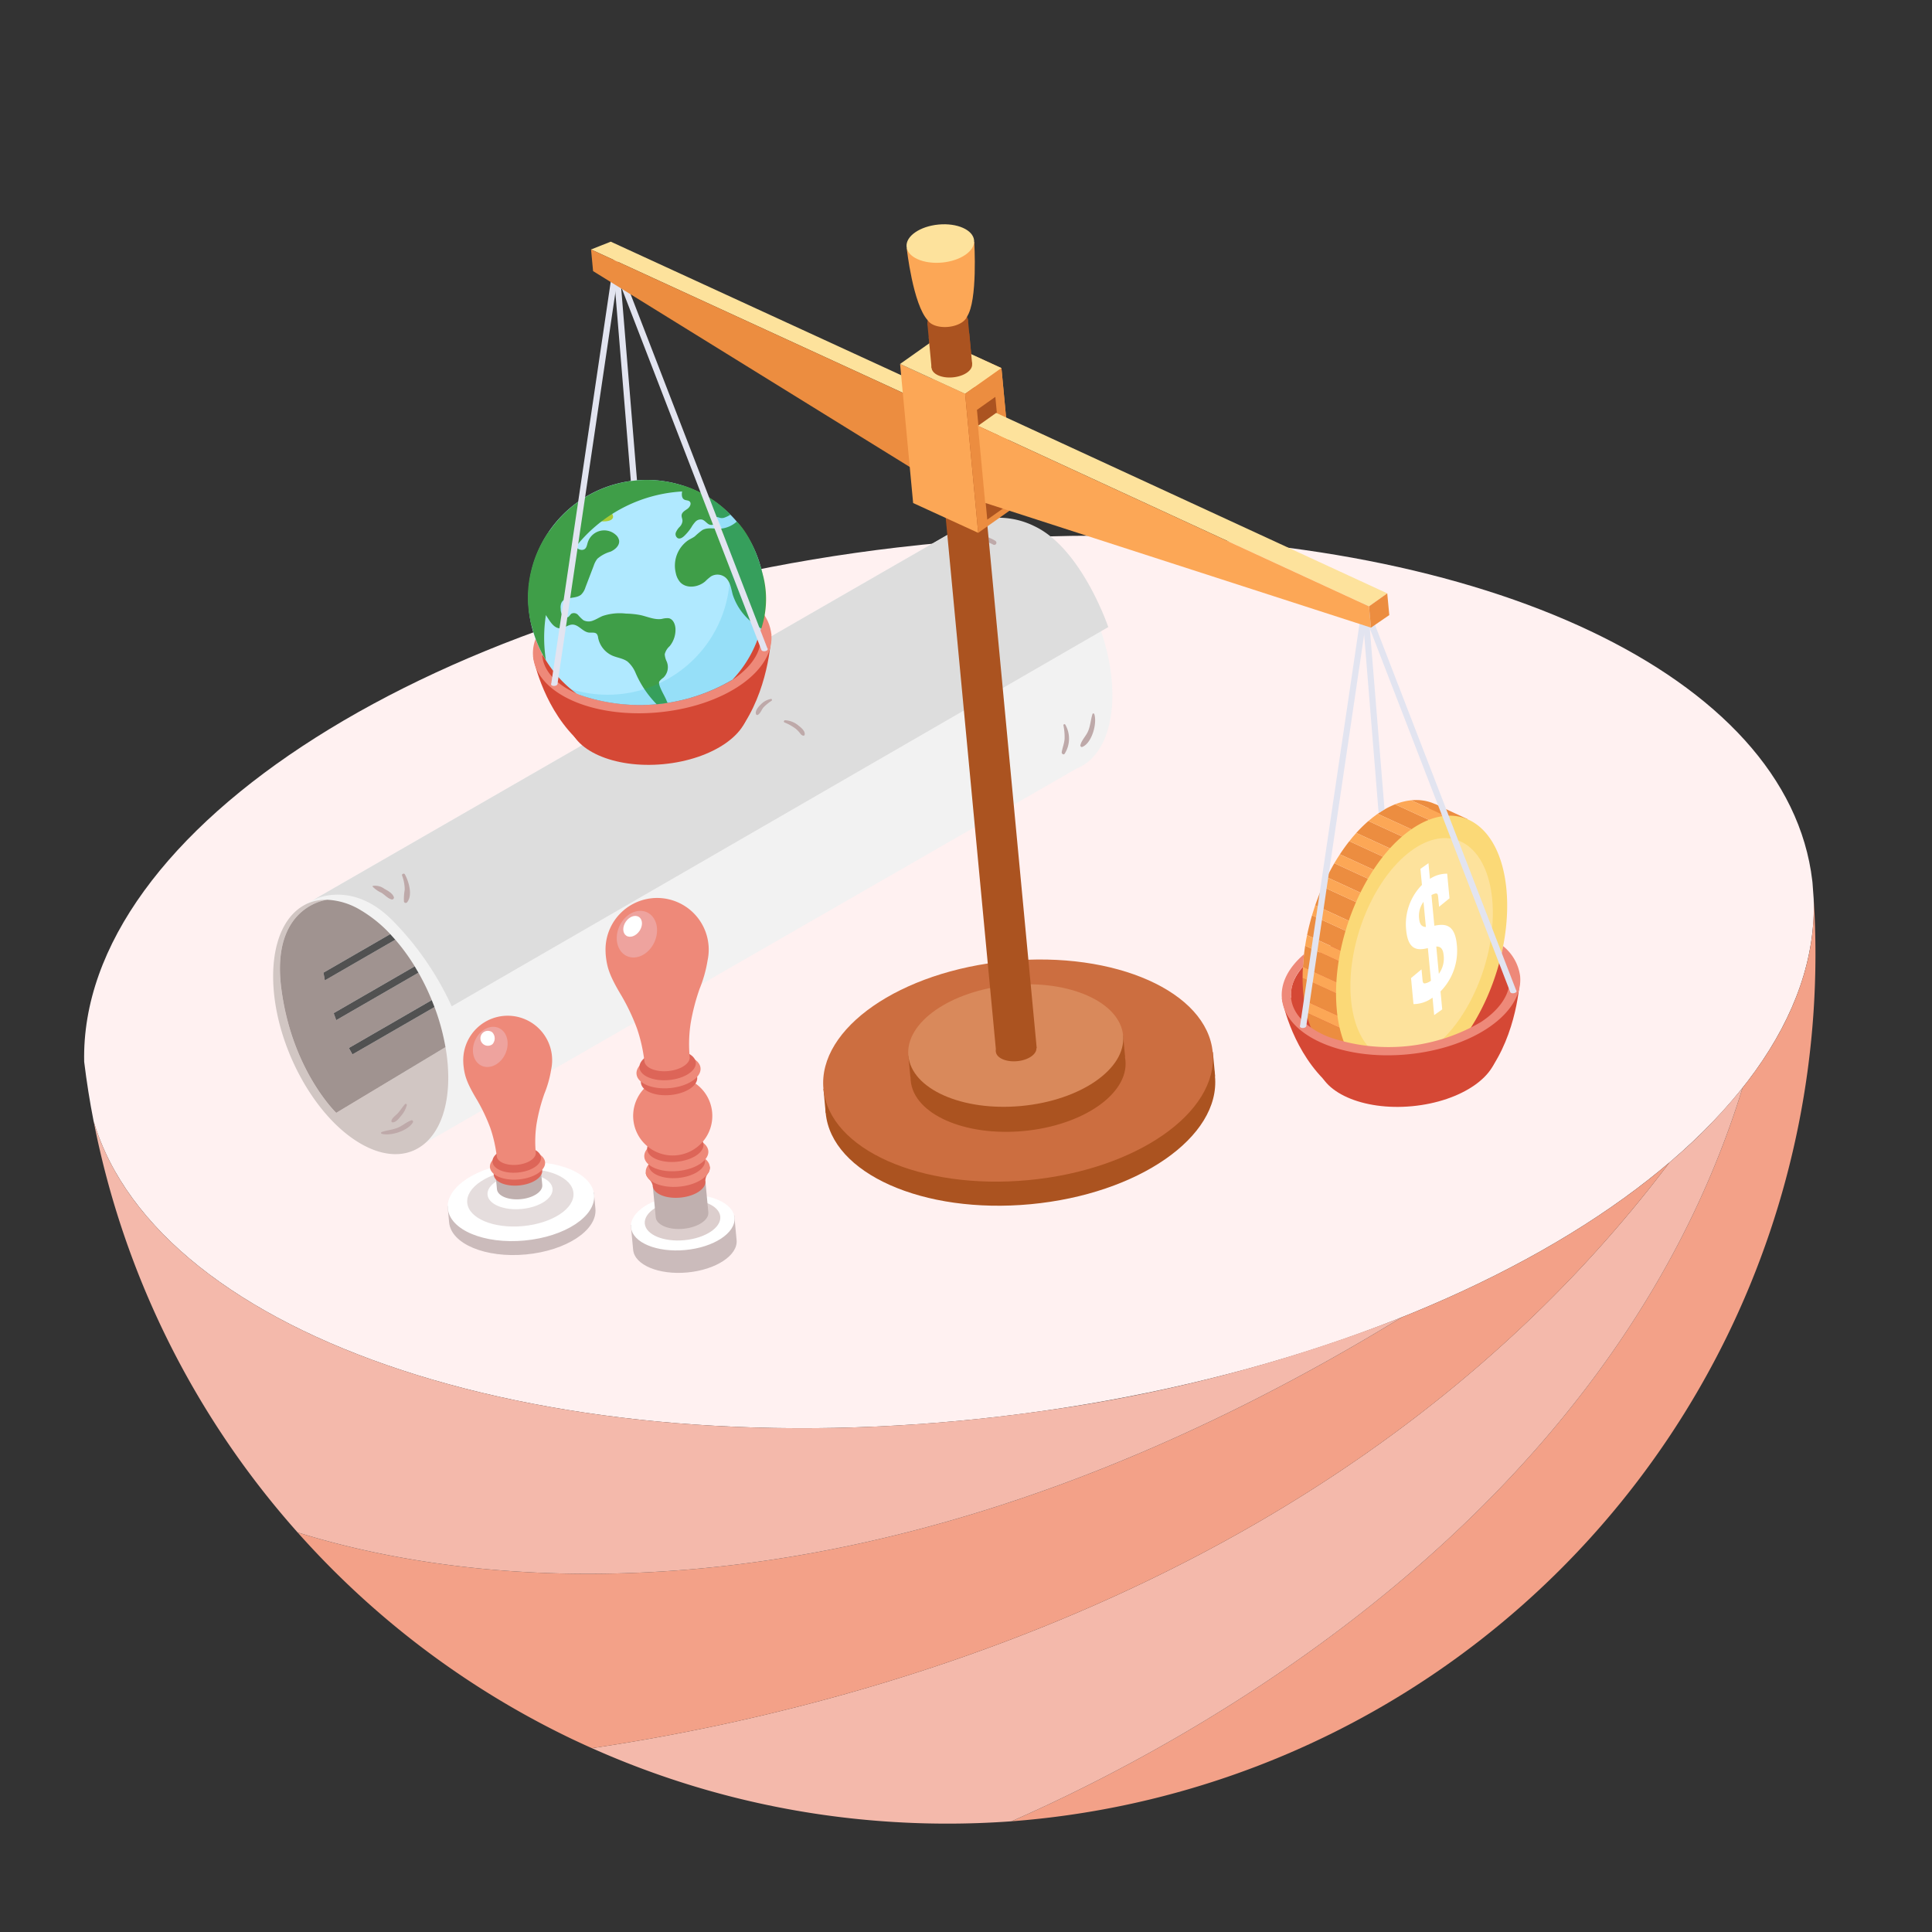 <svg xmlns="http://www.w3.org/2000/svg" xmlns:xlink="http://www.w3.org/1999/xlink" width="406" height="406" viewBox="0 0 406 406"><rect x="0" y="0" width="406" height="406" fill="#333333" stroke="none"/><defs><clipPath id="a"><path d="M193.508,145.427C96.256,156.8,21.4,204.609,22.465,253.536c.519,4.212,1.172,8.376,1.987,12.5,13.612,45.663,95.681,73.133,190.437,62.042,97.675-11.44,172.756-59.621,171.022-108.759-.069-1.142-.152-2.3-.25-3.443a3.274,3.274,0,0,0-.043-.377c-5.068-43.283-69.145-72.529-150.564-72.527a357.859,357.859,0,0,0-41.548,2.459" transform="translate(-22.454 -142.968)" fill="none"/></clipPath><linearGradient id="b" x1="0.019" y1="1.086" x2="0.02" y2="1.086" gradientUnits="objectBoundingBox"><stop offset="0" stop-color="#f9ded9"/><stop offset="1" stop-color="#fff1f1"/></linearGradient><clipPath id="c"><rect width="406" height="406" fill="none"/></clipPath><clipPath id="d"><rect width="50.063" height="25.196" fill="none"/></clipPath><clipPath id="e"><rect width="37.759" height="21.518" fill="none"/></clipPath><clipPath id="f"><rect width="45.958" height="22.942" fill="none"/></clipPath><clipPath id="g"><rect width="50.133" height="22.068" fill="none"/></clipPath><clipPath id="h"><path d="M134.149,136.507l1.937,20.611,6.353,7.035c.328,3.488,3.31,6.381,7.83,8.225a38.358,38.358,0,0,0,32.11-3.123c3.977-2.635,6.281-5.983,5.959-9.417l7.6-13.195-14.323-20.686-31.462-1.924Z" transform="translate(-134.149 -124.034)" fill="none"/></clipPath><clipPath id="i"><rect width="40.812" height="46.969" fill="none"/></clipPath><clipPath id="k"><rect width="50.063" height="25.197" fill="none"/></clipPath><clipPath id="l"><rect width="37.758" height="21.518" fill="none"/></clipPath><clipPath id="n"><rect width="32.109" height="8.967" fill="none"/></clipPath><clipPath id="o"><rect width="50.135" height="22.944" fill="none"/></clipPath><clipPath id="p"><rect width="22.353" height="12.06" fill="none"/></clipPath><clipPath id="q"><rect width="10.207" height="5.507" fill="none"/></clipPath><clipPath id="r"><rect width="11.606" height="6.262" fill="none"/></clipPath><clipPath id="s"><rect width="10.207" height="5.508" fill="none"/></clipPath><clipPath id="t"><rect width="18.679" height="31.359" fill="none"/></clipPath><clipPath id="u"><rect width="7.299" height="8.446" fill="none"/></clipPath><clipPath id="v"><rect width="13.476" height="6.559" fill="none"/></clipPath><clipPath id="w"><rect width="13.477" height="7.272" fill="none"/></clipPath><clipPath id="x"><rect width="11.853" height="6.395" fill="none"/></clipPath><clipPath id="y"><rect width="13.478" height="7.272" fill="none"/></clipPath><clipPath id="z"><rect width="11.853" height="6.396" fill="none"/></clipPath><clipPath id="aa"><rect width="16.635" height="16.634" fill="none"/></clipPath><clipPath id="ae"><rect width="21.691" height="36.416" fill="none"/></clipPath><clipPath id="af"><rect width="8.475" height="9.808" fill="none"/></clipPath></defs><g transform="translate(1667.48 -1961.995)"><g transform="translate(-1649.801 2074.564)"><g clip-path="url(#a)"><rect width="414.913" height="333.35" transform="translate(-76.579 35.498) rotate(-25.174)" fill="url(#b)"/></g></g><g transform="translate(-1667.48 1961.995)"><g clip-path="url(#c)"><path d="M438.544,239.936A182.769,182.769,0,0,1,269.953,433.754c38.093-16.747,125.946-64.141,153.641-154.149,10.067-12.654,15.428-26.121,14.951-39.669" transform="translate(-57.4 -51.017)" fill="#f3a188"/><path d="M399.786,290.318c-27.694,90.008-115.548,137.4-153.641,154.148a184.881,184.881,0,0,1-27.84-.069A182.288,182.288,0,0,1,157.987,429.1c56.552-8.406,160.5-35.565,226.463-123.114.009,0,.009,0,.016-.018a113.9,113.9,0,0,0,15.321-15.653" transform="translate(-33.593 -61.73)" fill="#f4b9ab"/><path d="M367.743,310.221c-65.96,87.55-169.911,114.709-226.463,123.114-1.394-.617-2.762-1.255-4.135-1.9a182.428,182.428,0,0,1-57.729-43.453c20.151,6.331,60.43,14.384,115.407,2.922,33.766-7.043,73.07-21.448,116.655-48.132l.009,0c22.515-9.01,41.712-20.149,56.256-32.544" transform="translate(-16.886 -65.962)" fill="#f3a188"/><path d="M299.907,340.44c-43.586,26.685-82.89,41.089-116.655,48.133C128.276,400.034,88,391.982,67.846,385.65A182.548,182.548,0,0,1,25,299.268c5.427,18.209,21.735,33.52,45.389,44.646,35.676,16.789,88.068,24.061,145.044,17.391q4.084-.482,8.113-1.044a329.513,329.513,0,0,0,76.362-19.821" transform="translate(-5.316 -63.633)" fill="#f4b9ab"/><path d="M251.026,175.458c0-13.548-8.237-29.287-18.4-35.153-4.5-2.6-8.619-2.816-11.816-1.083l0,0L81.21,219.574l24.035,50.785,138.285-79.5a9.271,9.271,0,0,0,2.255-1.3l.041-.024,0-.009c3.216-2.561,5.2-7.428,5.2-14.071" transform="translate(-17.268 -29.365)" fill="#f2f2f2"/><path d="M83.7,218.467s8.069-4.331,16.654,4.426a62.756,62.756,0,0,1,12.363,17.969l137.978-79.7s-5.6-16.562-15.557-21.218a16.915,16.915,0,0,0-15.022,0Z" transform="translate(-17.797 -29.386)" fill="#ddd"/><path d="M86.153,284.93s-9.381-8.977-11.561-26.284c-2.12-16.832,9.065-18.43,9.68-18.506-6.673-.171-11.371,5.875-11.371,16.1,0,13.548,8.237,29.287,18.4,35.153s18.4-.361,18.4-13.909a37.929,37.929,0,0,0-.584-6.375Z" transform="translate(-15.501 -51.06)" fill="#d1c6c3"/><path d="M107.9,233.327c-.174-.312-.71-.1-.588.248a8.537,8.537,0,0,1,.55,2.978,11.83,11.83,0,0,0-.161,2.5.383.383,0,0,0,.636.168c1.261-1.45.384-4.421-.438-5.893" transform="translate(-22.814 -49.58)" fill="#bea9a9"/><path d="M212.193,193.276a4.727,4.727,0,0,0-2.735-1.046c-.231,0-.354.352-.125.46a10.5,10.5,0,0,1,2.318,1.287,5.744,5.744,0,0,1,.828.821c.246.3.391.591.794.669a.242.242,0,0,0,.291-.165c.224-.787-.822-1.607-1.371-2.027" transform="translate(-44.484 -40.874)" fill="#bea9a9"/><path d="M204.909,186.541a3.869,3.869,0,0,0-2.105,1.128c-.5.468-1.249,1.305-1.057,2.038a.292.292,0,0,0,.425.172c.523-.311.765-1.083,1.154-1.548a9.239,9.239,0,0,1,1.693-1.39c.146-.109.129-.431-.109-.4" transform="translate(-42.891 -39.664)" fill="#bea9a9"/><path d="M108.062,299c-1.007.349-1.823,1.128-2.82,1.542-1.107.461-2.284.537-3.4.913a.2.2,0,0,0,0,.383c1.911.507,5.538-.642,6.552-2.412a.293.293,0,0,0-.328-.426" transform="translate(-21.624 -63.573)" fill="#bea9a9"/><path d="M107.332,294.667c-.542.576-.952,1.277-1.483,1.871-.422.472-1.235.988-1.379,1.616a.276.276,0,0,0,.264.346c.713-.008,1.365-.874,1.772-1.384a5.521,5.521,0,0,0,1.194-2.235c.037-.2-.205-.386-.368-.214" transform="translate(-22.212 -62.64)" fill="#bea9a9"/><path d="M291.262,190.531a.2.2,0,0,0-.372,0c-.375,1.188-.424,2.4-.912,3.579-.426,1.024-1.377,1.9-1.628,2.957-.05.211.15.472.383.383,2.036-.779,3.186-5,2.529-6.919" transform="translate(-61.31 -40.483)" fill="#bea9a9"/><path d="M284.123,193.374a.216.216,0,0,0-.392.165,12.09,12.09,0,0,1,.239,2.842c-.077.966-.437,1.816-.6,2.758-.052.313.358.676.61.355a5.916,5.916,0,0,0,.138-6.12" transform="translate(-60.253 -41.094)" fill="#bea9a9"/><path d="M263.958,144.026c-1.419-.975-4.839-1.9-6.236-.471a.113.113,0,0,0,.05.188,17.218,17.218,0,0,0,2.634.048,9.237,9.237,0,0,1,3.092,1.022.456.456,0,0,0,.461-.787" transform="translate(-54.792 -30.367)" fill="#bea9a9"/><path d="M256.548,147.1a3.658,3.658,0,0,0-1.554-1.713.264.264,0,0,0-.318.413,5.223,5.223,0,0,1,.994,1.781c.149.5.1,1.12.532,1.475a.277.277,0,0,0,.38,0c.563-.485.226-1.389-.034-1.956" transform="translate(-54.137 -30.904)" fill="#bea9a9"/><path d="M103.914,238.779c-.288-.816-1.26-1.336-1.982-1.739a3.318,3.318,0,0,0-2.411-.629.114.114,0,0,0-.068.165,5.962,5.962,0,0,0,1.846,1.288c.691.428,1.342,1.2,2.132,1.4a.4.4,0,0,0,.482-.482" transform="translate(-21.143 -50.254)" fill="#bea9a9"/><path d="M89.954,272.638c-.252-.431-.505-.874-.76-1.346l17.425-10.06a49.8,49.8,0,0,0-2.8-5.764l-17.277,9.975c-.183-.48-.359-.972-.533-1.476l17.032-9.834a42.462,42.462,0,0,0-4.085-5.6l-14.8,8.545c-.1-.529-.2-1.072-.289-1.618l14.033-8.1a27.9,27.9,0,0,0-6.21-5.027,14.932,14.932,0,0,0-7.027-2.194c-.615.075-11.8,1.672-9.68,18.5,2.179,17.307,11.56,26.284,11.56,26.284L109.5,271.115a46.8,46.8,0,0,0-2.305-8.43Z" transform="translate(-15.886 -51.061)" fill="#a09390"/><path d="M93.865,278.334l17.239-9.953c-.183-.488-.377-.97-.575-1.453l-17.425,10.06c.254.472.508.914.76,1.346" transform="translate(-19.797 -56.757)" fill="#515151"/><path d="M89.586,269.222l17.277-9.975c-.256-.448-.509-.9-.778-1.335l-17.032,9.834c.174.5.35,1,.533,1.476" transform="translate(-18.935 -54.839)" fill="#515151"/><path d="M86.621,259.032l14.8-8.545c-.347-.4-.7-.8-1.056-1.175l-14.033,8.1c.091.546.183,1.089.288,1.617" transform="translate(-18.357 -53.011)" fill="#515151"/><path d="M168.706,116.6l-3.762-45.79-1.291.1,3.821,46.592c.407-.335.826-.568,1.232-.905" transform="translate(-34.797 -15.056)" fill="#e2e4f0"/><g transform="translate(112.027 133.252)" style="isolation:isolate"><g clip-path="url(#d)"><path d="M142.28,173.941s1.752,9.8,8.706,16.908c5.494,5.615,30.927,4.625,35.745-2.944,5.363-8.427,5.612-18.67,5.612-18.67Z" transform="translate(-142.28 -169.236)" fill="#d54835"/></g></g><g transform="translate(119.53 139.213)" style="isolation:isolate"><g clip-path="url(#e)"><path d="M189.541,185.794c.551,5.86-7.443,11.4-17.855,12.383s-19.3-2.979-19.85-8.839,7.443-11.4,17.855-12.382,19.3,2.978,19.85,8.838" transform="translate(-151.809 -176.807)" fill="#d54835"/></g></g><g transform="translate(113.918 123.059)" style="isolation:isolate"><g clip-path="url(#f)"><path d="M166.5,156.48c-12.675,1.191-22.428,7.7-21.787,14.529.328,3.488,3.312,6.381,7.83,8.225,3.016-3.379,8.794-6,15.633-6.64,6.764-.635,12.866.819,16.477,3.517,3.977-2.635,6.281-5.984,5.958-9.416-.642-6.834-11.437-11.406-24.112-10.215" transform="translate(-144.682 -156.291)" fill="#d54835"/></g></g><path d="M154.665,183.6a38.358,38.358,0,0,0,32.11-3.123c-3.61-2.7-9.712-4.153-16.476-3.517-6.84.643-12.618,3.261-15.634,6.64" transform="translate(-32.886 -37.595)" fill="#431c1d"/><g transform="translate(111.993 127.823)" style="isolation:isolate"><g clip-path="url(#g)"><path d="M189.071,164.971a7.12,7.12,0,0,1,1.02,3.01c.323,3.433-1.981,6.782-5.958,9.417a38.358,38.358,0,0,1-32.11,3.123c-4.52-1.844-7.5-4.737-7.83-8.225-.24-2.555.988-5.06,3.266-7.262.076-.565.067-1.4.243-2.409-3.618,2.839-5.764,6.3-5.431,9.852.731,7.781,12.531,13.035,26.356,11.736s24.439-8.661,23.708-16.442a9.172,9.172,0,0,0-2.633-5.428,22.03,22.03,0,0,0-.631,2.629" transform="translate(-142.237 -162.341)" fill="#ee8979"/></g></g></g></g><g transform="translate(-1561.855 2059.656)"><g clip-path="url(#h)"><path d="M189.575,145.469a24.863,24.863,0,1,1-31.191-16.23,24.862,24.862,0,0,1,31.191,16.23" transform="translate(-135.605 -124.894)" fill="#b0e9ff"/><path d="M145.131,141.3s1.831-1.514,2.987-.424c.245.23.474.53.808.567.609.068.887-.71,1.109-1.281a3.617,3.617,0,0,1,1.442-1.742,1.462,1.462,0,0,1,.957-.273c.722.106,1.036,1.057.784,1.741a4.5,4.5,0,0,1-1.4,1.647,2.785,2.785,0,0,0-1.116,1.812,1.577,1.577,0,0,0,1.474,1.583,1.085,1.085,0,0,0,.613-.151c.435-.278.515-.864.662-1.359a3.624,3.624,0,0,1,5.85-1.706,2.105,2.105,0,0,1,.755,1.219c.164,1.052-.819,1.93-1.791,2.364a7.292,7.292,0,0,0-2.782,1.5,4.861,4.861,0,0,0-.762,1.466l-1.731,4.525a3.547,3.547,0,0,1-.937,1.565c-1.187.963-3.426.307-4.109,1.674a2.541,2.541,0,0,0-.161,1.289,2.62,2.62,0,0,0,.344,1.353.971.971,0,0,0,1.226.376c.293-.177.428-.543.716-.729a1.2,1.2,0,0,1,1.391.309,7.945,7.945,0,0,0,1.091,1.075,2.415,2.415,0,0,0,2.08.058c.674-.248,1.279-.653,1.942-.932a11.335,11.335,0,0,1,4.945-.509,17.873,17.873,0,0,1,3.035.313c1.494.328,2.968,1.042,4.479.807a4.188,4.188,0,0,1,1.453-.152c.919.184,1.37,1.251,1.418,2.187a5.421,5.421,0,0,1-1.22,3.691,3.341,3.341,0,0,0-1.033,1.687,3.983,3.983,0,0,0,.381,1.464,3.039,3.039,0,0,1-.683,3.477,3.9,3.9,0,0,0-.813.743c-.454.681,1.135,3.077,1.488,4.046.2.542.833,1.392.458,1.731-.413.373-1.376.123-1.926-.35a21.729,21.729,0,0,1-4.991-7.082,6.466,6.466,0,0,0-1.723-2.474c-.927-.687-2.15-.8-3.207-1.259a5.209,5.209,0,0,1-2.984-3.761,1.605,1.605,0,0,0-.257-.76c-.376-.45-1.087-.259-1.669-.322-1.3-.14-2.157-1.676-3.458-1.678-.911,0-1.684.77-2.594.78-1.139.013-1.909-1.1-2.531-2.057s-1.066-1.642-2.162-1.337c.655,1.079,1.04,2.042.317,2.42-.465.243-1.088.694-1.639.365a23.169,23.169,0,0,1-.124-11.312,24.115,24.115,0,0,1,3.6-8.183" transform="translate(-135.583 -127.032)" fill="#3f9e48"/><path d="M198.286,161.684a12.472,12.472,0,0,1-6-7.12c-.339-1.272-.511-2.712-1.5-3.583a2.651,2.651,0,0,0-3.053-.263,9.5,9.5,0,0,0-1.209,1.039c-1.474,1.29-3.979,1.616-5.3.17a4.184,4.184,0,0,1-.909-1.923,6.5,6.5,0,0,1,2.619-6.879c.458-.282.96-.5,1.391-.816a15.515,15.515,0,0,1,1.578-1.32c1.264-.7,2.843-.124,4.27-.345a5.83,5.83,0,0,0,2.961-1.433s3.416,2.927,5.462,11.085a19.768,19.768,0,0,1-.308,11.387" transform="translate(-143.93 -127.261)" fill="#3f9e48"/><path d="M190.474,136.369a1.635,1.635,0,0,1-1.013-.042c-.332-.135-.807-.187-.961.137-.133.28.1.6.071.91-.061.561-.9.623-1.373.313s-.831-.828-1.382-.951a1.523,1.523,0,0,0-1.335.464,6.4,6.4,0,0,0-.865,1.187,10.21,10.21,0,0,1-1.451,1.767c-.375.364-.9.722-1.381.509a1,1,0,0,1-.409-1.229,3.763,3.763,0,0,1,.8-1.164,2.016,2.016,0,0,0,.586-1.261c-.006-.413-.237-.812-.18-1.221.084-.61.731-.941,1.229-1.3s.907-1.126.457-1.546c-.291-.272-.766-.2-1.119-.388-.643-.339-.572-1.27-.407-1.979,0,0,.131-.96.248-.957a24.663,24.663,0,0,1,5.94,2.825,21.326,21.326,0,0,1,3.906,3.272,6.026,6.026,0,0,1-1.36.657" transform="translate(-143.965 -125.221)" fill="#3f9e48"/><path d="M157.368,136.629a.458.458,0,0,0,.068.372,2.608,2.608,0,0,0,1.557,1.216,4.788,4.788,0,0,0,2.009.116c.562-.07,1.237-.325,1.29-.888a1.314,1.314,0,0,0-.4-.907,2.421,2.421,0,0,0-1.488-1.018,2.64,2.64,0,0,0-1.2.259c-.514.2-1.6.271-1.835.85" transform="translate(-139.082 -126.475)" fill="#abcc36"/><path d="M166.81,131.6a30.707,30.707,0,0,1,9.768-1.1A24.862,24.862,0,0,0,144.7,165.931,30.769,30.769,0,0,1,166.81,131.6" transform="translate(-135.612 -124.893)" fill="#3f9e48"/><g transform="translate(14.306 5.957)" opacity="0.15"><g clip-path="url(#i)"><path d="M191.971,146.221A24.786,24.786,0,0,0,179.643,131.6a25.7,25.7,0,0,1-27.326,41.174,24.86,24.86,0,0,0,39.654-26.553" transform="translate(-152.318 -131.6)" fill="#00aad1"/></g></g></g></g><g transform="translate(-1667.48 1961.995)"><g clip-path="url(#c)"><g transform="translate(269.382 205.129)" style="isolation:isolate"><g clip-path="url(#k)"><path d="M342.129,265.23s1.752,9.8,8.705,16.908c5.5,5.615,30.928,4.625,35.746-2.944,5.363-8.427,5.612-18.67,5.612-18.67Z" transform="translate(-342.129 -260.524)" fill="#d54835"/></g></g><g transform="translate(276.886 211.091)" style="isolation:isolate"><g clip-path="url(#l)"><path d="M389.391,277.083c.551,5.86-7.443,11.4-17.855,12.383s-19.3-2.979-19.85-8.839,7.443-11.4,17.855-12.382,19.3,2.978,19.85,8.838" transform="translate(-351.659 -268.096)" fill="#d54835"/></g></g><g transform="translate(271.274 194.937)" style="isolation:isolate"><g clip-path="url(#f)"><path d="M366.347,247.768c-12.675,1.191-22.429,7.7-21.787,14.529.328,3.488,3.312,6.381,7.83,8.225,3.016-3.379,8.793-6,15.634-6.64,6.763-.635,12.866.82,16.476,3.517,3.977-2.635,6.281-5.983,5.958-9.416-.642-6.833-11.437-11.406-24.112-10.215" transform="translate(-344.531 -247.58)" fill="#d54835"/></g></g><g transform="translate(279.134 211.091)" style="isolation:isolate"><g clip-path="url(#n)"><path d="M354.514,274.885a38.358,38.358,0,0,0,32.11-3.123c-3.61-2.7-9.713-4.153-16.476-3.517-6.841.642-12.618,3.261-15.634,6.64" transform="translate(-354.514 -268.096)" fill="#d54835"/></g></g><path d="M389.148,217.8l-6.819-3.154-2.82,1.85,8.112,4.171Z" transform="translate(-80.695 -45.641)" fill="#ec8d40"/><path d="M356.916,259.688l-.873,2.007-7.629-3.509a22.491,22.491,0,0,0,1.167,3.624c1.006.576,1.754,1.458,2.782,2.1l1.9.87a31.326,31.326,0,0,0,6.881,1.29,47.135,47.135,0,0,0,7.542.175c9.469-7.278,16.041-23.69,14.768-37.236-.974-10.364-6.262-16.1-12.977-15.432l7.315,3.357-.873,2.007-9.823-4.518a18.04,18.04,0,0,0-3.664,2l9.174,4.21-.872,2.008-10.243-4.711a28.9,28.9,0,0,0-2.557,2.509l8.487,3.894-.873,2.007-9.071-4.171q-1.036,1.312-1.986,2.763l7.49,3.437-.873,2.008-7.778-3.577c-.557.952-1.082,1.939-1.579,2.95l8.865,4.069-.873,2.007-8.912-4.1c-.561,1.281-1.072,2.6-1.529,3.934l9.3,4.268-.873,2.008-9.093-4.182c-.4,1.372-.753,2.762-1.039,4.159l8.991,4.127-.872,2.007-8.518-3.917c-.232,1.476-.392,2.953-.476,4.416l7.852,3.6-.872,2.008-7.046-3.241c0,1.147.047,2.283.152,3.4q.06.639.143,1.254Z" transform="translate(-73.92 -45.402)" fill="#ec8d40"/><path d="M382.165,218.958l-9.823-4.518a12.651,12.651,0,0,1,3.381-.847l7.315,3.357Z" transform="translate(-79.171 -45.416)" fill="#fca756"/><path d="M375.465,223.427l-10.243-4.711q.872-.751,1.779-1.4c.054-.039.109-.072.163-.11l9.174,4.211Z" transform="translate(-77.657 -46.185)" fill="#fca756"/><path d="M369.195,228.21l-9.07-4.171c.473-.6.958-1.179,1.457-1.731l8.487,3.9Z" transform="translate(-76.573 -47.269)" fill="#fca756"/><path d="M363.907,233.46l-7.778-3.577c.373-.639.762-1.26,1.161-1.868l7.49,3.437Z" transform="translate(-75.723 -48.483)" fill="#fca756"/><path d="M361.867,240.21l-8.912-4.1q.439-1,.92-1.977l8.865,4.068Z" transform="translate(-75.048 -49.784)" fill="#fca756"/><path d="M359.26,247.916l-9.093-4.182q.311-1.055.665-2.094l9.3,4.268Z" transform="translate(-74.456 -51.38)" fill="#fca756"/><path d="M356.857,255.716l-8.518-3.917q.174-1.11.4-2.216l8.992,4.127Z" transform="translate(-74.067 -53.068)" fill="#fca756"/><path d="M354.7,263.618l-7.045-3.24q0-1.179.066-2.371l7.852,3.6Z" transform="translate(-73.921 -54.86)" fill="#fca756"/><path d="M356.123,273.049l-7.63-3.509c-.189-.832-.347-1.7-.468-2.615L357,271.042Z" transform="translate(-74 -56.756)" fill="#fca756"/><path d="M363.04,266.959c6.393.7,15.11.087,20.85-3.2,5.911-8.345,9.469-20.289,8.5-30.574-1.3-13.878-10.341-19.464-20.185-12.477s-16.766,23.9-15.462,37.781a25.733,25.733,0,0,0,1.921,7.867c1.483.291,3,.454,4.373.6" transform="translate(-75.821 -46.288)" fill="#fbd977"/><path d="M377.971,267.535c7.856-6.075,13.3-19.7,12.246-30.955-1.086-11.551-8.607-16.2-16.8-10.384s-13.955,19.895-12.869,31.444c.461,4.9,2.086,8.536,4.419,10.68a44.719,44.719,0,0,0,13-.785" transform="translate(-76.635 -47.563)" fill="#fde29c"/><path d="M380.826,258.631a6.736,6.736,0,0,1-4.006,1.357l-.513-5.465,2.206-1.839.2,2.128c.062.658.154.868.557.816a2.9,2.9,0,0,0,1.221-.553l-.645-6.858c-2.159.554-4.161.45-4.561-3.8a11.743,11.743,0,0,1,3.313-9.473l-.317-3.374,1.69-1.2.31,3.3a6.353,6.353,0,0,1,3.623-1.087l.486,5.172L382.2,239.54l-.187-1.981c-.061-.661-.154-.868-.557-.817a3.4,3.4,0,0,0-.857.335l.607,6.454.022-.015c2.076-.417,4.282-.457,4.7,3.98a12.171,12.171,0,0,1-3.425,9.826l.355,3.777-1.69,1.2Zm-1.4-14.852-.5-5.282a4.952,4.952,0,0,0-.917,3.546c.124,1.32.641,1.7,1.413,1.736m2.19,4.116.538,5.723a5.418,5.418,0,0,0,1-3.957c-.131-1.393-.721-1.8-1.535-1.766" transform="translate(-79.785 -48.982)" fill="#fff"/><g transform="translate(269.347 198.825)" style="isolation:isolate"><g clip-path="url(#o)"><path d="M388.617,252.517c-.2.963-.281,1.444-.516,2.377a8.038,8.038,0,0,1,1.838,4.138c.323,3.433-1.981,6.782-5.958,9.416a38.355,38.355,0,0,1-32.11,3.124c-4.519-1.845-7.5-4.737-7.83-8.226a8.561,8.561,0,0,1,2.489-6.445c.041-.046.162-1.857.231-2.673-3.193,2.731-4.954,5.976-4.642,9.3.732,7.781,12.532,13.035,26.356,11.736s24.438-8.661,23.707-16.442a9.719,9.719,0,0,0-3.566-6.3" transform="translate(-342.084 -252.517)" fill="#ee8979"/></g></g><path d="M348.28,249.389l-1.337.126,13.4-90.558,32.11,83.136-1.328.151-30.221-78.236Z" transform="translate(-73.77 -33.799)" fill="#e2e4f0"/><path d="M404.386,264.458c.02.208-.264.4-.633.439s-.684-.106-.7-.313.264-.4.632-.439.684.105.7.313" transform="translate(-85.7 -56.164)" fill="#e2e4f0"/><path d="M348.28,273.724c.02.208-.264.4-.633.439s-.684-.106-.7-.313.265-.4.633-.439.684.105.7.313" transform="translate(-73.77 -58.134)" fill="#e2e4f0"/><path d="M368.24,204.551,364.793,162.1l-1.291.1,3.5,43.105c.42-.239.836-.486,1.239-.757" transform="translate(-77.291 -34.467)" fill="#e2e4f0"/><path d="M148.431,158.1l-1.337.126,13.4-90.557,32.11,83.135-1.327.151L161.059,72.719Z" transform="translate(-31.276 -14.388)" fill="#e2e4f0"/><path d="M204.537,173.169c.02.208-.264.4-.633.439s-.684-.106-.7-.313.265-.4.633-.439.684.106.7.313" transform="translate(-43.206 -36.753)" fill="#e2e4f0"/><path d="M148.431,182.435c.02.208-.264.4-.633.439s-.684-.105-.7-.313.265-.4.633-.439.684.106.7.313" transform="translate(-31.276 -38.723)" fill="#e2e4f0"/><path d="M237.325,99.187,161.888,64.5l-4.142,1.64,79.715,36.653Z" transform="translate(-33.541 -13.715)" fill="#fde29c"/><path d="M157.746,66.584l.428,4.547L226,113.08,224.52,97.286Z" transform="translate(-33.541 -14.158)" fill="#ec8d40"/><path d="M302.164,282.008c1.2,12.714-16.148,24.742-38.738,26.866s-41.872-6.462-43.067-19.176,16.149-24.742,38.739-26.865,41.871,6.462,43.066,19.176" transform="translate(-46.842 -55.817)" fill="#ab5320"/><rect width="82.165" height="5.082" transform="matrix(0.996, -0.094, 0.094, 0.996, 173.041, 228.82)" fill="#ab5320"/><path d="M301.56,275.582c1.194,12.714-16.148,24.742-38.739,26.865s-41.872-6.461-43.067-19.176,16.148-24.742,38.739-26.865,41.871,6.461,43.067,19.176" transform="translate(-46.714 -54.451)" fill="#cc6e40"/><path d="M288.181,280.131c.659,7.014-8.908,13.649-21.37,14.821s-23.1-3.565-23.757-10.578,8.908-13.649,21.37-14.821,23.1,3.564,23.757,10.578" transform="translate(-51.673 -57.277)" fill="#ab5320"/><rect width="45.326" height="4.513" transform="translate(190.885 221.836) rotate(-5.371)" fill="#ab5320"/><path d="M287.553,273.449c.659,7.014-8.908,13.649-21.37,14.821s-23.1-3.565-23.757-10.578,8.908-13.649,21.37-14.821,23.1,3.564,23.757,10.578" transform="translate(-51.54 -55.856)" fill="#d9895b"/><path d="M252.66,119.5l13.674,6.269-2.746-29.219-13.674-6.269Z" transform="translate(-53.139 -19.197)" fill="#fca756"/><rect width="8.563" height="153.689" transform="matrix(0.996, -0.094, 0.094, 0.996, 194.884, 67.987)" fill="#ab5320"/><path d="M274.306,279.116c.124,1.325-1.683,2.579-4.037,2.8s-4.364-.673-4.488-2,1.683-2.579,4.037-2.8,4.364.673,4.488,2" transform="translate(-56.512 -58.916)" fill="#ab5320"/><path d="M256.039,84.78c.124,1.325-1.683,2.579-4.037,2.8s-4.364-.673-4.488-2,1.683-2.579,4.037-2.8,4.364.673,4.488,2" transform="translate(-52.627 -17.595)" fill="#ab5320"/><path d="M255.885,83.142c.124,1.325-1.683,2.579-4.037,2.8s-4.364-.673-4.488-2,1.683-2.579,4.037-2.8,4.364.673,4.488,2" transform="translate(-52.595 -17.246)" fill="#fca756"/><path d="M254.645,80.286c2.3-3.289,1.543-15.723,1.543-15.723L242,65.9s1.317,11.883,4.445,15.16c.007.007,8.2-.764,8.205-.771" transform="translate(-51.455 -13.728)" fill="#fca756"/><path d="M256.147,63.24c.207,2.206-2.8,4.293-6.721,4.661s-7.264-1.121-7.472-3.327,2.8-4.292,6.721-4.66,7.265,1.12,7.472,3.327" transform="translate(-51.444 -12.727)" fill="#fde29c"/><path d="M242.968,126.363l13.674,6.269L253.9,103.414l-13.674-6.269Z" transform="translate(-51.078 -20.656)" fill="#fca756"/><path d="M261.527,96.552l-13.674-6.269-7.631,5.4,13.673,6.267Z" transform="translate(-51.078 -19.197)" fill="#fde29c"/><path d="M265.22,98.245l-7.632,5.4,2.747,29.218,7.631-5.4Z" transform="translate(-54.771 -20.89)" fill="#ec8d40"/><path d="M264.608,105.921l-3.865,2.736,2.168,23.061,3.865-2.736Z" transform="translate(-55.441 -22.522)" fill="#ab5320"/><path d="M257.151,96.61c.124,1.325-1.683,2.579-4.037,2.8s-4.364-.673-4.488-2,1.683-2.579,4.037-2.8,4.364.673,4.488,2" transform="translate(-52.864 -20.11)" fill="#ab5320"/><rect width="8.563" height="6.474" transform="matrix(0.996, -0.094, 0.094, 0.996, 195.156, 70.856)" fill="#ab5320"/><path d="M264.843,110.2l-3.837,2.724,82.176,37.922,3.838-2.724Z" transform="translate(-55.498 -23.433)" fill="#fde29c"/><path d="M261.006,113.664l1.522,16.189L343.6,156.062l-.421-4.476Z" transform="translate(-55.497 -24.168)" fill="#fca756"/><path d="M369.212,158.367l-3.838,2.724.421,4.475,3.846-2.638Z" transform="translate(-77.689 -33.673)" fill="#ec8d40"/><path d="M119.457,321.106l.324,3.44c.424,4.516,7.652,7.53,16.143,6.733s15.03-5.107,14.6-9.623l-.323-3.44Z" transform="translate(-25.4 -67.662)" fill="#cbbbbb"/><path d="M134.118,310.281c-8.491.8-15.031,5.106-14.606,9.623s7.652,7.531,16.143,6.733,15.03-5.107,14.6-9.623-7.652-7.531-16.143-6.733" transform="translate(-25.408 -65.948)" fill="#fff"/><g transform="translate(98.171 245.69)" opacity="0.5"><g clip-path="url(#p)"><path d="M135.3,312.131c-6.165.579-10.912,3.708-10.6,6.986s5.556,5.467,11.721,4.888,10.912-3.708,10.6-6.986-5.556-5.468-11.72-4.888" transform="translate(-124.682 -312.038)" fill="#cbbbbb"/></g></g><path d="M136.607,313.424c-3.772.354-6.678,2.268-6.49,4.275s3.4,3.346,7.173,2.991,6.678-2.268,6.489-4.275-3.4-3.346-7.172-2.991" transform="translate(-27.665 -66.631)" fill="#fff"/><path d="M131.961,309.992l.531,5.645c.132,1.4,2.369,2.331,5,2.084s4.654-1.581,4.523-2.979l-.531-5.645Z" transform="translate(-28.059 -65.723)" fill="#c0b0af"/><g transform="translate(103.744 243.65)" style="isolation:isolate"><g clip-path="url(#q)"><path d="M136.609,309.49c-2.815.265-4.983,1.693-4.842,3.19s2.537,2.5,5.352,2.232,4.983-1.694,4.842-3.19-2.537-2.5-5.352-2.232" transform="translate(-131.76 -309.447)" fill="#dd6558"/></g></g><g transform="translate(102.949 241.639)" style="isolation:isolate"><g clip-path="url(#r)"><path d="M136.263,306.941c-3.2.3-5.666,1.925-5.506,3.627s2.885,2.839,6.086,2.538,5.666-1.925,5.506-3.628-2.885-2.839-6.086-2.538" transform="translate(-130.75 -306.893)" fill="#ee8979"/></g></g><g transform="translate(103.489 240.938)" style="isolation:isolate"><g clip-path="url(#s)"><path d="M136.285,306.046c-2.815.265-4.983,1.693-4.842,3.19s2.537,2.5,5.352,2.232,4.983-1.694,4.842-3.19-2.537-2.5-5.352-2.232" transform="translate(-131.436 -306.003)" fill="#dd6558"/></g></g><g transform="translate(97.352 213.45)" style="isolation:isolate"><g clip-path="url(#t)"><path d="M132.1,271.134a9.338,9.338,0,0,0-8.444,9.848.95.95,0,0,0,0,.157c0,.053.01.1.016.154v.018l0,.023c.219,2.21.583,3.675,2.9,7.513a38,38,0,0,1,2.767,5.866,28.806,28.806,0,0,1,1.328,5.819,2.538,2.538,0,0,0,.087.391c.38,1.032,2.162,1.687,4.23,1.493,2.157-.2,3.842-1.256,3.9-2.4,0-.057-.027-.421-.043-.6a24.739,24.739,0,0,1,.209-5.618,37.951,37.951,0,0,1,1.625-6.279,23.413,23.413,0,0,0,1.44-5.121A9.347,9.347,0,0,0,132.1,271.134" transform="translate(-123.642 -271.092)" fill="#ee8979"/></g></g><g transform="translate(99.381 215.781)" style="isolation:isolate"><g clip-path="url(#u)"><path d="M133.032,279.725c-1,2.19-3.235,3.316-4.982,2.515s-2.35-3.226-1.346-5.416,3.235-3.316,4.982-2.515,2.35,3.226,1.346,5.416" transform="translate(-126.219 -274.052)" fill="#eea39e"/></g></g><path d="M130.646,277.952a1.569,1.569,0,1,1-.073-2.532,1.836,1.836,0,0,1,.073,2.532" transform="translate(-27.158 -58.519)" fill="#fff"/><path d="M188.645,324.327c-2.04-1.556-5.439-.055-9.469.324s-7.649-.462-9.363,1.446l-1.454.137.491,5.22c.3,3.194,5.411,5.325,11.415,4.76s10.626-3.611,10.326-6.8l-.491-5.221Z" transform="translate(-35.798 -68.814)" fill="#cbbbbb"/><path d="M178.742,318.917c-6,.565-10.627,3.61-10.327,6.8s5.411,5.324,11.415,4.76,10.626-3.611,10.326-6.8-5.411-5.325-11.414-4.76" transform="translate(-35.807 -67.792)" fill="#fff"/><path d="M179.622,320.261c-4.381.412-7.755,2.635-7.536,4.965s3.949,3.886,8.329,3.474,7.755-2.635,7.536-4.965-3.948-3.886-8.329-3.474" transform="translate(-36.588 -68.083)" fill="#dccecd"/><path d="M174.227,316.277l.617,6.556c.153,1.624,2.751,2.708,5.8,2.421s5.4-1.837,5.253-3.461l-.617-6.556Z" transform="translate(-37.046 -67.029)" fill="#c0b0af"/><g transform="translate(135.702 245.157)" style="isolation:isolate"><g clip-path="url(#v)"><path d="M185.8,311.361l-2.516.454-.242.662a9.35,9.35,0,0,0-7.776.734l-.363-.608-2.557.022s-.06.56.7,1.382a2.543,2.543,0,0,1,.78,1.446c.153,1.624,2.752,2.709,5.805,2.421s5.4-1.836,5.252-3.461c0-.018-.008-.036-.01-.055a2.7,2.7,0,0,1,.5-1.509,2.007,2.007,0,0,0,.429-1.488" transform="translate(-172.348 -311.361)" fill="#dd6558"/></g></g><g transform="translate(135.695 242.152)" style="isolation:isolate"><g clip-path="url(#w)"><path d="M178.741,307.6c-3.717.35-6.58,2.235-6.394,4.212s3.35,3.3,7.067,2.948,6.579-2.236,6.393-4.213-3.349-3.3-7.067-2.947" transform="translate(-172.339 -307.545)" fill="#ee8979"/></g></g><g transform="translate(136.309 241.202)" style="isolation:isolate"><g clip-path="url(#x)"><path d="M178.749,306.388c-3.269.307-5.786,1.966-5.623,3.7s2.946,2.9,6.215,2.592,5.786-1.966,5.623-3.7-2.946-2.9-6.215-2.592" transform="translate(-173.119 -306.339)" fill="#dd6558"/></g></g><g transform="translate(135.385 238.867)" style="isolation:isolate"><g clip-path="url(#y)"><path d="M178.349,303.429c-3.717.35-6.58,2.235-6.394,4.212s3.35,3.3,7.067,2.948,6.579-2.236,6.393-4.213-3.349-3.3-7.067-2.947" transform="translate(-171.946 -303.373)" fill="#ee8979"/></g></g><g transform="translate(135.988 237.796)" style="isolation:isolate"><g clip-path="url(#z)"><path d="M178.343,302.063c-3.269.307-5.786,1.966-5.623,3.7s2.946,2.9,6.215,2.592,5.786-1.966,5.623-3.7-2.946-2.9-6.215-2.592" transform="translate(-172.712 -302.013)" fill="#dd6558"/></g></g><g transform="translate(133.055 226.181)" style="isolation:isolate"><g clip-path="url(#aa)"><path d="M185.584,294.8a8.317,8.317,0,1,1-9.059-7.5,8.317,8.317,0,0,1,9.059,7.5" transform="translate(-168.986 -287.261)" fill="#ee8979"/></g></g><g transform="translate(134.67 223.772)" style="isolation:isolate"><g clip-path="url(#z)"><path d="M176.668,284.25c-3.269.307-5.786,1.966-5.623,3.7s2.946,2.9,6.216,2.592,5.786-1.966,5.623-3.7-2.946-2.9-6.215-2.592" transform="translate(-171.038 -284.201)" fill="#dd6558"/></g></g><g transform="translate(133.747 221.436)" style="isolation:isolate"><g clip-path="url(#y)"><path d="M176.268,281.291c-3.717.35-6.58,2.235-6.394,4.212s3.35,3.3,7.067,2.948,6.579-2.236,6.393-4.213-3.349-3.3-7.067-2.947" transform="translate(-169.865 -281.235)" fill="#ee8979"/></g></g><g transform="translate(134.374 220.623)" style="isolation:isolate"><g clip-path="url(#z)"><path d="M176.292,280.252c-3.269.307-5.786,1.966-5.623,3.7s2.946,2.9,6.215,2.592,5.786-1.966,5.623-3.7-2.946-2.9-6.215-2.592" transform="translate(-170.662 -280.202)" fill="#dd6558"/></g></g><g transform="translate(127.248 188.702)" style="isolation:isolate"><g clip-path="url(#ae)"><path d="M171.435,239.71a10.844,10.844,0,0,0-9.805,11.437,1.084,1.084,0,0,0,0,.183c.006.061.012.119.017.179v.021c0,.009,0,.018,0,.027.254,2.567.678,4.268,3.365,8.725a44.149,44.149,0,0,1,3.213,6.812,33.4,33.4,0,0,1,1.541,6.756,3.058,3.058,0,0,0,.1.454c.441,1.2,2.511,1.96,4.912,1.734,2.5-.235,4.461-1.458,4.526-2.783,0-.065-.031-.488-.051-.7a28.81,28.81,0,0,1,.243-6.523,44.082,44.082,0,0,1,1.888-7.291,27.106,27.106,0,0,0,1.672-5.948,10.855,10.855,0,0,0-11.626-13.085" transform="translate(-161.611 -239.661)" fill="#ee8979"/></g></g><g transform="translate(129.605 191.408)" style="isolation:isolate"><g clip-path="url(#af)"><path d="M172.516,249.687c-1.166,2.543-3.756,3.85-5.785,2.92s-2.728-3.746-1.563-6.289,3.756-3.851,5.785-2.92,2.729,3.746,1.563,6.289" transform="translate(-164.605 -243.098)" fill="#eea39e"/></g></g><path d="M169.745,247.627c-.743,1.081-1.987,1.516-2.777.972s-.828-1.861-.085-2.941,1.987-1.516,2.777-.972.828,1.861.085,2.941" transform="translate(-35.371 -51.978)" fill="#fff"/></g></g><rect width="406" height="406" transform="translate(-1667.48 1961.995)" fill="none"/></g></svg>